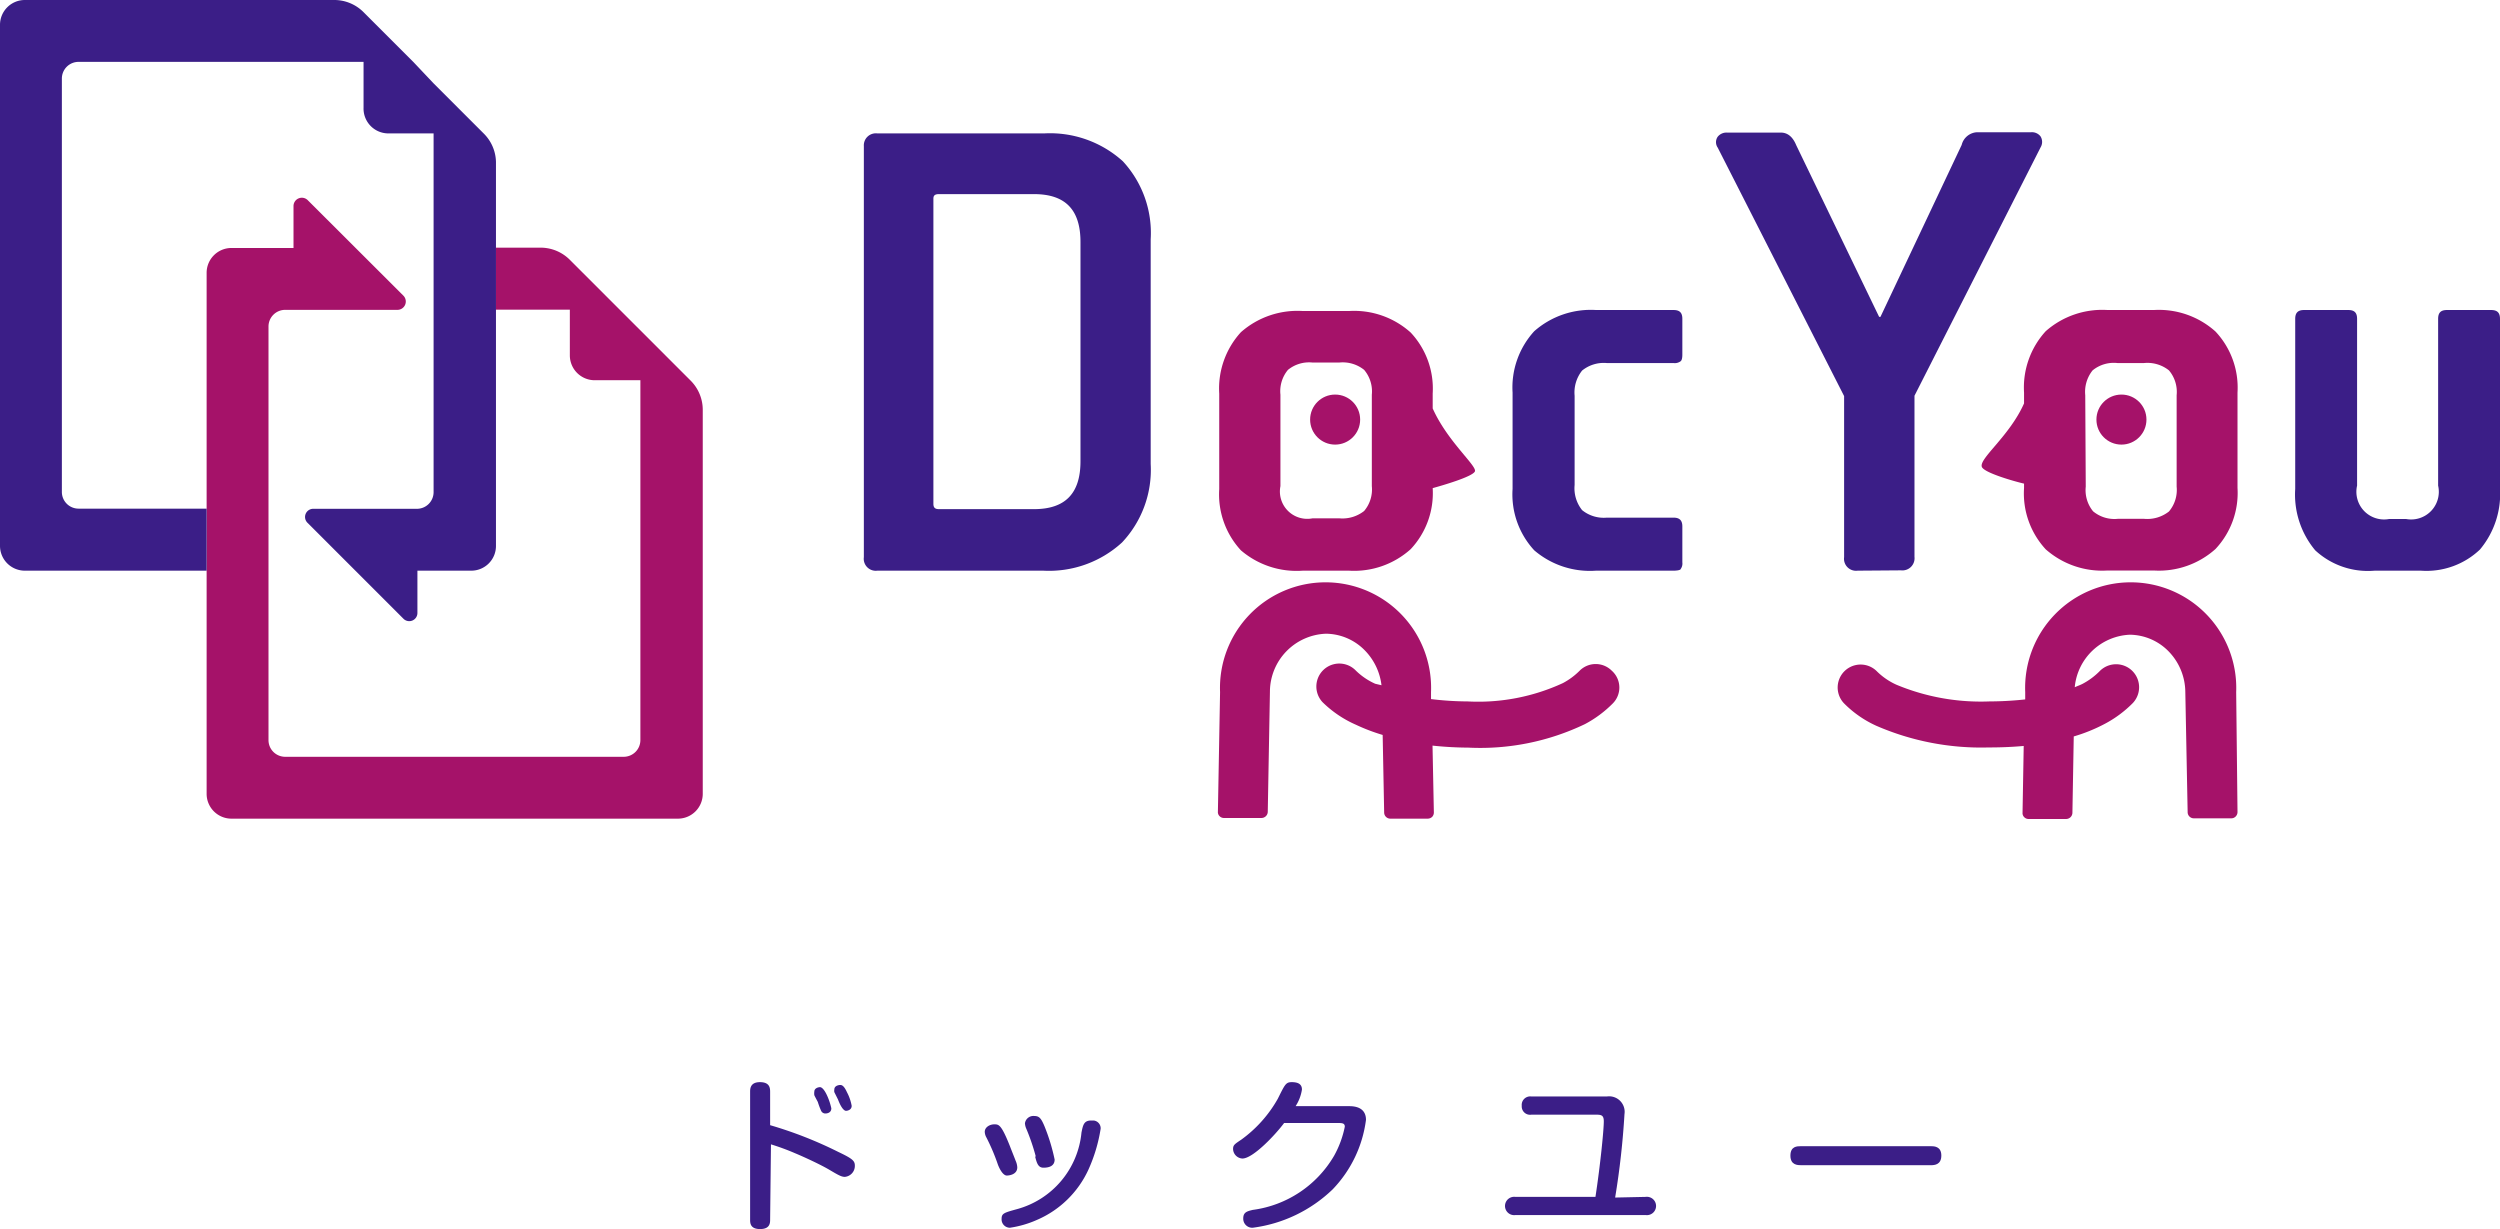 <svg xmlns="http://www.w3.org/2000/svg" viewBox="0 0 149.91 73.7"><defs><style>.cls-1{fill:#3b1e87;}.cls-2{fill:#a51269;}.cls-3{isolation:isolate;}</style></defs><g id="レイヤー_2" data-name="レイヤー 2"><g id="レイヤー_1-2" data-name="レイヤー 1"><path class="cls-1" d="M52.61,34.22a.72.72,0,0,1-.81-.81V8.76A.72.72,0,0,1,52.61,8h10a6.51,6.51,0,0,1,4.72,1.67A6.33,6.33,0,0,1,69,14.35V27.82a6.35,6.35,0,0,1-1.72,4.71,6.48,6.48,0,0,1-4.72,1.69ZM56.3,11.64c-.29,0-.33.13-.33.28V30.21c0,.23.1.32.33.32H62c1.88,0,2.79-.94,2.79-2.87V14.51c0-1.94-.91-2.87-2.79-2.87Z"/><path class="cls-1" d="M95.7,34.22A5.13,5.13,0,0,1,92,33a4.94,4.94,0,0,1-1.3-3.68V23.54A5,5,0,0,1,92,19.86a5.13,5.13,0,0,1,3.71-1.27h4.64c.37,0,.53.16.53.53v2.15c0,.24-.05.35-.1.39a.59.59,0,0,1-.43.11h-4a2.06,2.06,0,0,0-1.48.45,2.11,2.11,0,0,0-.45,1.51v5.35a2.1,2.1,0,0,0,.45,1.51,2.06,2.06,0,0,0,1.48.45h4c.37,0,.53.17.53.53v2.15a.56.56,0,0,1-.1.4c0,.05-.16.1-.43.1Z"/><path class="cls-1" d="M111.39,34.22a.72.72,0,0,1-.81-.81V23.75L103,8.85a.57.57,0,0,1,0-.65.67.67,0,0,1,.55-.25h3.23c.41,0,.72.25.93.76L112.68,19h.08l4.87-10.31a1,1,0,0,1,.92-.76h3.24a.65.65,0,0,1,.57.25.63.63,0,0,1,0,.66l-7.56,14.89v9.66a.73.73,0,0,1-.81.81Z"/><path class="cls-1" d="M144.14,34.22l-.38,0-.37,0h-1A4.65,4.65,0,0,1,138.83,33a5.21,5.21,0,0,1-1.2-3.68V19.12c0-.37.17-.53.53-.53h2.65c.37,0,.53.16.53.53v10a1.66,1.66,0,0,0,1.93,2h1a1.66,1.66,0,0,0,1.93-2v-10c0-.37.16-.53.53-.53h2.65c.36,0,.53.16.53.53V29.27a5.21,5.21,0,0,1-1.2,3.68,4.65,4.65,0,0,1-3.54,1.27Z"/><path class="cls-2" d="M96.65,40.22a1.36,1.36,0,0,0-1.93,0,4.2,4.2,0,0,1-1,.74A12.1,12.1,0,0,1,88,42.06a18.76,18.76,0,0,1-2.19-.14V41.5a6.33,6.33,0,1,0-12.65,0l-.13,7.17a.34.34,0,0,0,.1.27.36.36,0,0,0,.26.11l2.25,0a.38.38,0,0,0,.38-.36l.13-7.22A3.49,3.49,0,0,1,79.51,38a3.3,3.3,0,0,1,2.33,1,3.59,3.59,0,0,1,1,2.09L82.46,41a4,4,0,0,1-1.15-.78,1.37,1.37,0,1,0-2,1.89,6.67,6.67,0,0,0,2,1.35,11.28,11.28,0,0,0,1.6.61L83,48.73a.37.37,0,0,0,.37.36h0l2.24,0a.39.39,0,0,0,.27-.11.38.38,0,0,0,.1-.27l-.08-4a21.07,21.07,0,0,0,2.14.12,14.51,14.51,0,0,0,7-1.41,6.85,6.85,0,0,0,1.67-1.24A1.35,1.35,0,0,0,96.65,40.22Z"/><path class="cls-2" d="M78.12,34.22h2.77a5.07,5.07,0,0,0,3.7-1.29,4.91,4.91,0,0,0,1.32-3.66v0c.58-.16,2.38-.68,2.53-1s-1.65-1.8-2.53-3.78v-.89a4.91,4.91,0,0,0-1.32-3.66,5.07,5.07,0,0,0-3.7-1.29H78.12a5.12,5.12,0,0,0-3.71,1.27,5,5,0,0,0-1.3,3.68v5.73A4.94,4.94,0,0,0,74.41,33,5.13,5.13,0,0,0,78.12,34.22ZM76.78,23.67a2,2,0,0,1,.45-1.49,2,2,0,0,1,1.48-.44H80.3a2.05,2.05,0,0,1,1.5.44,2,2,0,0,1,.46,1.49v5.48a2,2,0,0,1-.46,1.49,2.1,2.1,0,0,1-1.5.44H78.71a1.64,1.64,0,0,1-1.93-1.93Z"/><circle class="cls-2" cx="80.06" cy="25.16" r="1.5"/><path class="cls-2" d="M134.09,41.5a6.33,6.33,0,1,0-12.65,0v.44a20.32,20.32,0,0,1-2.15.12,13.16,13.16,0,0,1-5.57-1,4,4,0,0,1-1.15-.78,1.36,1.36,0,1,0-2,1.89,6.49,6.49,0,0,0,1.94,1.35,15.76,15.76,0,0,0,6.74,1.3q1.11,0,2.1-.09l-.07,4a.34.34,0,0,0,.1.27.36.36,0,0,0,.26.11l2.25,0a.38.38,0,0,0,.38-.36l.08-4.59a9.87,9.87,0,0,0,1.87-.76,6.85,6.85,0,0,0,1.67-1.24,1.36,1.36,0,0,0-2-1.9,4.2,4.2,0,0,1-1,.74c-.15.08-.33.14-.48.21a3.47,3.47,0,0,1,3.3-3.15,3.3,3.3,0,0,1,2.33,1,3.53,3.53,0,0,1,1,2.43l.14,7.22a.37.37,0,0,0,.37.36h0l2.25,0a.36.36,0,0,0,.26-.11.38.38,0,0,0,.11-.27Z"/><path class="cls-2" d="M118.84,28c.15.36,2,.88,2.53,1v.26a4.94,4.94,0,0,0,1.3,3.68,5.12,5.12,0,0,0,3.71,1.27h2.77a5.08,5.08,0,0,0,3.7-1.29,4.91,4.91,0,0,0,1.32-3.66V23.54a4.91,4.91,0,0,0-1.32-3.66,5.08,5.08,0,0,0-3.7-1.29h-2.77a5.12,5.12,0,0,0-3.71,1.27,5,5,0,0,0-1.3,3.68v.65C120.49,26.17,118.65,27.5,118.84,28Zm6.2-4.3a2.06,2.06,0,0,1,.44-1.49,2,2,0,0,1,1.49-.44h1.59a2.07,2.07,0,0,1,1.5.44,2,2,0,0,1,.46,1.49v5.48a2,2,0,0,1-.46,1.49,2.1,2.1,0,0,1-1.5.44H127a2,2,0,0,1-1.49-.45,2,2,0,0,1-.44-1.48Z"/><circle class="cls-2" cx="127.21" cy="25.16" r="1.5"/><path class="cls-2" d="M41.41,22.82l-3-3h0l-1.24-1.24h0l-3-3a2.48,2.48,0,0,0-1.75-.73h-2.7v3.72h4.45v2.74a1.49,1.49,0,0,0,1.49,1.49h2.74V44.38a1,1,0,0,1-1,1H17.1a1,1,0,0,1-1-1V19.58a1,1,0,0,1,1-1h6.74a.5.5,0,0,0,.35-.85L18.45,12a.5.5,0,0,0-.85.35v2.52H13.88a1.49,1.49,0,0,0-1.49,1.49V47.61a1.49,1.49,0,0,0,1.49,1.48H40.65a1.49,1.49,0,0,0,1.49-1.48v-23A2.48,2.48,0,0,0,41.41,22.82Z"/><path class="cls-1" d="M29,8,26,5h0L24.79,3.72h0l-3-3A2.48,2.48,0,0,0,20,0H1.49A1.49,1.49,0,0,0,0,1.49V32.73a1.49,1.49,0,0,0,1.49,1.49h10.9V30.5H4.71a1,1,0,0,1-1-1V4.71a1,1,0,0,1,1-1H21.8V6.46A1.49,1.49,0,0,0,23.28,8H26V29.51a1,1,0,0,1-1,1H18.8a.49.49,0,0,0-.35.85l5.74,5.74a.49.49,0,0,0,.84-.35V34.22h3.23a1.48,1.48,0,0,0,1.48-1.49V9.7A2.47,2.47,0,0,0,29,8Z"/><g id="DocYouを無料で試してみる" class="cls-3"><g class="cls-3"><path class="cls-1" d="M46.18,73.13c0,.19,0,.57-.6.57s-.6-.37-.6-.57V65.47c0-.17,0-.58.59-.58s.61.36.61.58v2a24.34,24.34,0,0,1,4.08,1.6c.84.4,1,.53,1,.82a.66.66,0,0,1-.6.68c-.2,0-.38-.1-.92-.42s-1.54-.78-2.07-1a14,14,0,0,0-1.44-.53Zm2.65-7.46a.71.71,0,0,1,0-.21c0-.21.24-.27.34-.27s.25.13.41.47a3.75,3.75,0,0,1,.27.8c0,.31-.33.31-.36.31a.28.28,0,0,1-.26-.18,4.45,4.45,0,0,1-.19-.51C49,66,48.85,65.73,48.83,65.67Zm1.2-.18a.41.41,0,0,1,0-.16c0-.21.23-.27.36-.27s.25.11.4.44a2.76,2.76,0,0,1,.28.81c0,.25-.26.3-.34.3s-.26-.1-.48-.68Z"/><path class="cls-1" d="M59.84,69.84a12.09,12.09,0,0,0-.69-1.63.75.75,0,0,1-.1-.34c0-.28.3-.45.57-.45s.42,0,.94,1.31c.11.29.31.78.34.87A1.09,1.09,0,0,1,61,70c0,.42-.46.49-.63.49S60,70.25,59.84,69.84ZM66,67.68a9.53,9.53,0,0,1-.74,2.47,6,6,0,0,1-3.08,3,6.16,6.16,0,0,1-1.62.47.5.5,0,0,1-.5-.53c0-.33.14-.37.94-.59a5.28,5.28,0,0,0,3.85-4.59c.09-.44.14-.72.58-.72h.15A.47.47,0,0,1,66,67.68Zm-3.89,1.67a12.66,12.66,0,0,0-.57-1.67.94.94,0,0,1-.08-.32.51.51,0,0,1,.56-.44c.3,0,.41.14.61.61a11.55,11.55,0,0,1,.61,2c0,.4-.35.49-.67.49S62.17,69.74,62.07,69.35Z"/><path class="cls-1" d="M80.91,66.33c.74,0,1,.36,1,.82a7.36,7.36,0,0,1-2,4.17,8.47,8.47,0,0,1-4.79,2.3.54.54,0,0,1-.57-.56c0-.38.25-.43.57-.51A6.66,6.66,0,0,0,80,69.3a6,6,0,0,0,.64-1.74c0-.21-.16-.22-.41-.22H77c-.5.68-1.86,2.13-2.5,2.13a.59.59,0,0,1-.56-.56c0-.24.07-.29.49-.57a7.66,7.66,0,0,0,2.19-2.45c.43-.86.48-1,.84-1s.61.11.61.44a2.53,2.53,0,0,1-.38,1Z"/><path class="cls-1" d="M98.68,71.77a.55.55,0,1,1,0,1.09H90.87a.55.55,0,1,1,0-1.09h4.8c.29-1.9.5-4,.5-4.53,0-.36-.14-.4-.46-.4H91.83a.5.5,0,0,1-.58-.53.51.51,0,0,1,.58-.56h4.52a.93.93,0,0,1,1.06,1.06,47.9,47.9,0,0,1-.56,5Z"/><path class="cls-1" d="M108,69.87c-.19,0-.64,0-.64-.57s.4-.57.64-.57h7.78c.18,0,.63,0,.63.56s-.42.58-.63.58Z"/></g></g></g></g></svg>